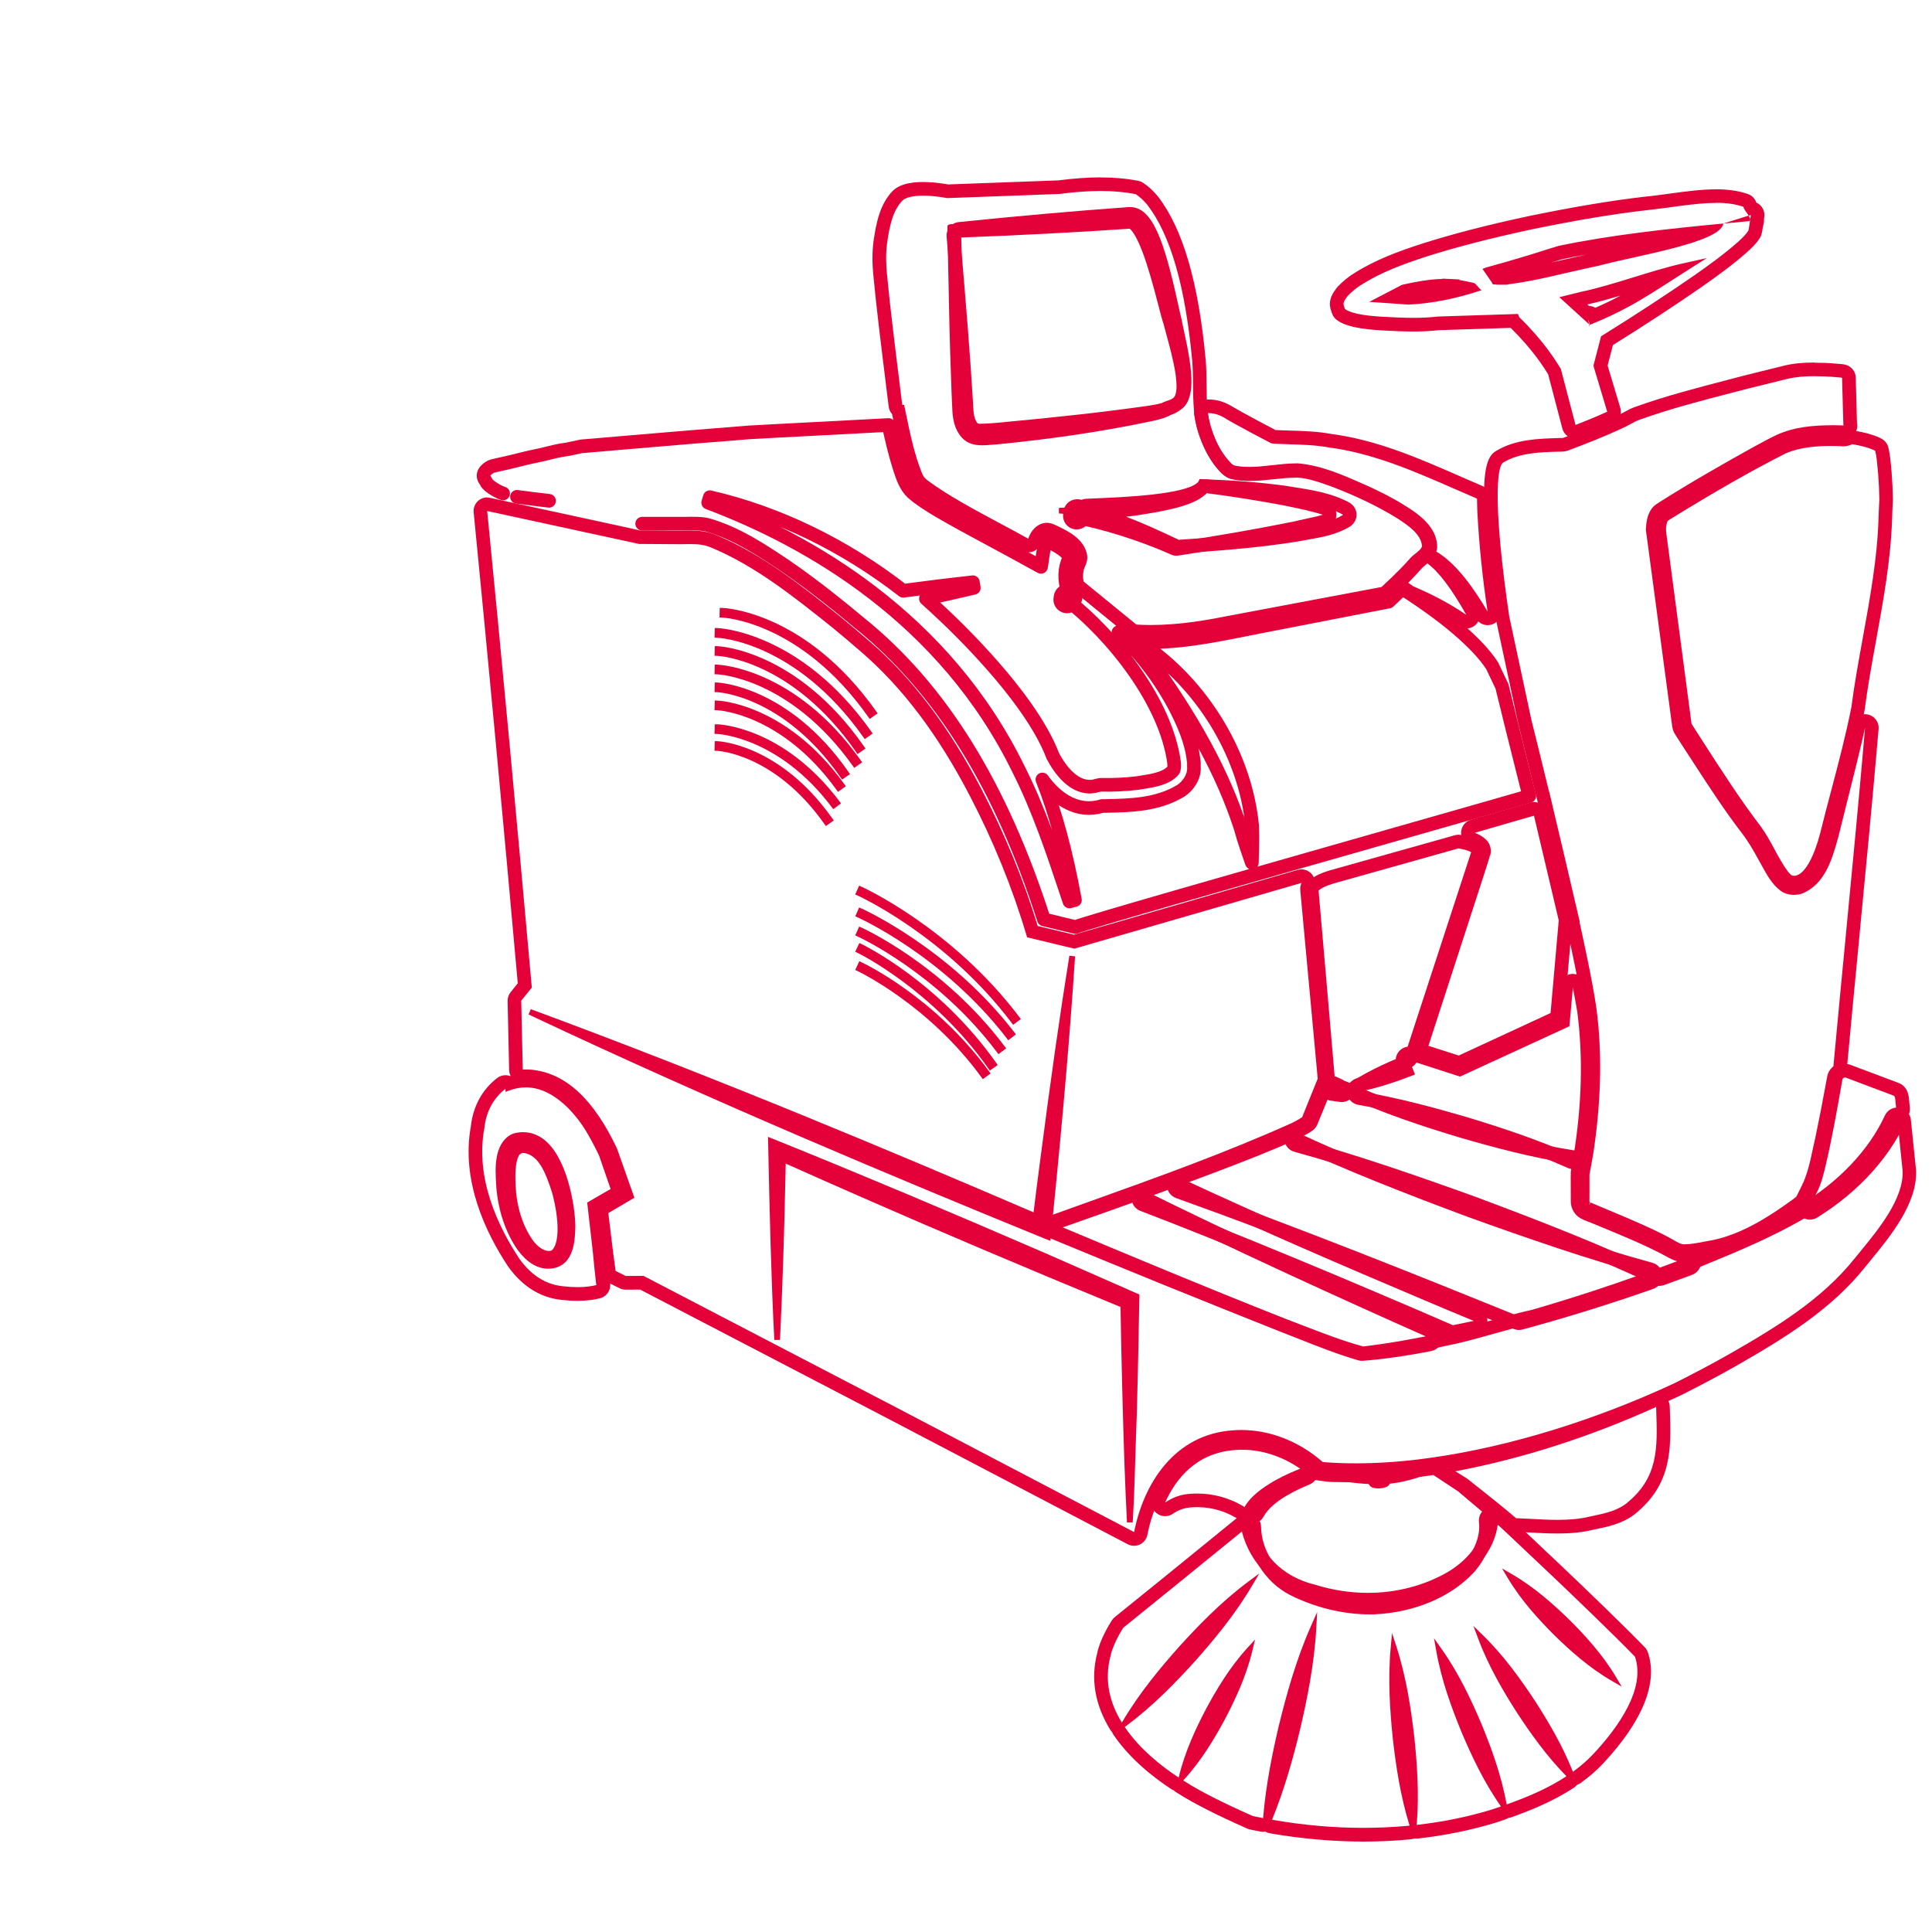 <?xml version="1.0" encoding="UTF-8"?><svg id="a" xmlns="http://www.w3.org/2000/svg" viewBox="0 0 566.93 566.93"><defs><style>.b{fill:none;stroke:#e4013a;stroke-linecap:round;stroke-linejoin:round;stroke-width:4px;}.c{fill:#e4013a;}</style></defs><path class="b" d="M188.44,153.67c1.11,0,10.61-.01,10.61-.01,.68,.02,1.44,0,2.24,0,2.29-.04,4.89-.08,6.7,.48,8.26,2.44,15.38,7.18,22.26,11.77l.25,.17c8.5,5.83,16.55,12.41,21.87,16.84,23.67,19.1,41.33,47.52,53.95,86.88l9.23,2.23c4.41-1.65,45.99-13.54,95.69-27.71,17.65-5.03,31.77-9.06,37.51-10.73l-2.07-8.25c-2.03-8.08-4.03-16.09-5.94-23.95-.53-1.09-1.11-2.31-1.74-3.64l-1.14-2.4c-2.34-3.59-5.53-6.7-8.33-9.26-4.83-4.33-10.57-8.59-18.02-13.37-1.16,1.13-2.33,2.25-3.51,3.36l-.47,.44-.65,.13-36.85,7.17c-1.54,.3-3.09,.61-4.65,.92-10.12,2.02-20.55,4.07-30.97,3.62l2.77,2.01c16.7,12.14,28.28,31.99,30.24,51.8,.1,2.27,.12,4.41,.06,6.4l-.13,4.58-1.5-4.33c-.6-1.75-1.17-3.59-1.84-5.99-5.23-16.05-13.87-31.88-28-51.29l-2.34-3.22c-.48-.03-.97-.03-1.45-.07l-.73-.06-3.29-2.65c6.71,6.43,12.46,13.99,16.77,22.23,2.29,4.48,4.71,9.82,5.3,15.52,.1,.3,.08,.8,.07,1.24,0,.16,0,.31,0,.45,.25,2.9-1.77,5.77-3.88,7.09-6.88,4.15-14.76,4.3-22.39,4.44h-.67c-6.98,2.2-13.33-1.87-17.52-7.78,3.91,9.94,6.92,21.11,9.56,35.38l-1.62,.42-.88-2.64c-4.02-12.05-8.18-24.52-13.98-36h0c-21.73-44.59-61.56-67.25-91.15-78.4l.48-1.6c19.9,4.58,39.52,14.08,56.74,27.47l1-.13c6.18-.84,12.72-1.64,19.45-2.38l.28,1.65c-4.72,1.11-9.44,2.18-14.06,3.18,7.12,6.36,13.74,13.01,19.69,19.8,6.08,6.92,14.06,17.11,17.54,26.33,1.96,3.72,6.2,9.95,12.12,8.91,.21-.02,.36-.08,.47-.12,.14-.05,.26-.08,.32-.09l1.1-.22h.09c3.68,.08,7.39-.1,10.72-.51l1.31-.21c3.39-.53,7.24-1.14,9.27-3.56,.15-.2,.3-1,.19-2.23-2.42-17.87-18-37.31-31.44-47.8-.37-.25-.21-.41,.09-.55l.29-1.74-.08-.22c-1.2-3.26-1.06-6.73,.39-9.76,0-.03,.01-.06,.02-.1v-.04c-.15-.83-1.05-1.58-2.12-2.39-1.36-.97-3-1.84-4.44-2.35-.86,1.2-1.13,3.21-1.37,4.99-.06,.47-.12,.92-.19,1.35l-.19,1.17-3.37-1.84c-3.06-1.71-6.67-3.65-10.38-5.65-5.81-3.12-11.82-6.36-16.48-9.1l-.26-.16c-2.44-1.49-4.97-3.02-7.26-5.04-1.91-1.78-2.78-4.34-3.54-6.59l-.17-.51c-1.45-4.59-2.5-9.15-3.26-12.74-4.94,.27-13.03,.69-20.87,1.1-8.27,.43-16.26,.84-19.97,1.06-10.51,.8-23.77,1.93-36.6,3.02-4.7,.4-8.3,.71-12.8,1.09,0,0-4.09,.92-4.76,.98,0,0-1.17,.07-5.02,1.04-3.93,1-4.58,.92-8.74,2.02-2.73,.73-7.46,1.66-7.89,1.89-3.85,2.09-1.55,4.14-1.43,4.5,.38,1.19,3.75,3.06,4.96,3.39"/><path class="b" d="M161.11,146.96c-2.93-.33-6.05-.72-9.41-1.18"/><path class="c" d="M316.12,150.5h0m0,0l-.17,.87,.1-.87h.07m0-4h-.02c-.05,0-.11,0-.16,0h-.04c-1.97,.08-3.58,1.57-3.82,3.52l-.1,.87c-.26,2.13,1.22,4.09,3.34,4.42,.21,.03,.42,.05,.63,.05,1.88,0,3.54-1.32,3.92-3.22l.14-.71c.07-.3,.11-.61,.11-.94,0-2.21-1.79-4-4-4h0Zm0,8h0Z"/><path class="c" d="M313.59,175.23h0m0,0l-.49,.71,.09-.55c.12-.06,.26-.11,.4-.16m0-4c-.13,0-.26,0-.39,.02-.37,.04-.73,.12-1.06,.26-.2,.07-.41,.15-.63,.26-1.19,.56-2.04,1.66-2.25,2.96l-.09,.55c-.31,1.85,.7,3.67,2.44,4.37,.49,.2,1,.29,1.5,.29,1.28,0,2.53-.62,3.29-1.73l.43-.62c.49-.66,.78-1.48,.78-2.37,0-2.16-1.71-3.92-3.86-4-.05,0-.1,0-.14,0h0Zm0,8h0Z"/><path class="c" d="M331.6,64.76c4.65,0,8.54,17.84,10.21,25.46,.4,1.84,.73,3.34,.97,4.23,.15,.85,.41,2.04,.72,3.44,1.21,5.49,3.73,16.91,.61,19.05-.35,.23-.85,.41-1.48,.63l-.64,.23c-.23,.07-.52,.21-.79,.33-.13,.06-.26,.13-.36,.17h-.04l-.15,.04c-1.12,.32-2.27,.5-3.48,.69l-.24,.04c-12.29,1.76-26.04,3.31-44.57,5.02l-.98,.07c-1.34,.1-2.74,.19-3.95,.19h-.09c-.59-.06-.81-.41-1.25-1.54-.38-1.04-.45-2.34-.51-3.61-.02-.37-.04-.73-.06-1.07-.88-14.75-2.14-29.71-3.36-44.18l-.4-4.8c17.16-1.77,34.37-3.29,49.85-4.4m0-4c-.1,0-.19,0-.29,.01-15.54,1.11-32.82,2.64-49.97,4.41-2.17,.22-3.76,2.14-3.57,4.31l.4,4.8v.11c1.22,14.41,2.48,29.32,3.35,43.98v.06c.03,.29,.04,.61,.06,.93,.08,1.54,.16,3.23,.75,4.84l.02,.06c.43,1.12,1.45,3.73,4.54,4.06,.14,.01,.28,.02,.41,.02h.11c1.3,0,2.75-.1,4.24-.2l.98-.07s.06,0,.09,0c18.61-1.72,32.41-3.28,44.77-5.05h.06l.24-.05c1.26-.2,2.55-.41,3.86-.77,.21-.04,.41-.1,.6-.17,.17-.06,.38-.16,.6-.27l.07-.04c.09-.04,.19-.09,.29-.13,.04-.01,.08-.03,.12-.04l.64-.23c.76-.27,1.59-.55,2.37-1.08,4.52-3.1,3.86-10.55,1.06-23.22-.27-1.22-.55-2.47-.68-3.26-.02-.12-.05-.24-.08-.35-.21-.79-.54-2.28-.92-4.01-4.06-18.58-7.5-28.64-14.12-28.64h0Z"/><path class="c" d="M154.28,319.08c8.83,0,15.33,9.08,17.33,12.26,1.24,1.96,3.13,5.48,4.19,7.78l3.38,9.78-6.87,3.98,1.66,14.61c.29,3.03,.59,6.06,.94,9.08l.05,.46,.11,.05c-1.65,.41-3.52,.62-5.6,.62-1.37,0-2.82-.09-4.37-.27-4.99-.52-9.26-3.24-12.7-8.06-6.19-9.35-13.01-23.57-10.28-38.26,.51-4.88,2.65-8.87,6.21-11.62v.92l1.13-.42c1.67-.63,3.28-.9,4.81-.9m-8.01,18.95l2.42-.69c-1.64,3.01-1.48,7.6-1.39,10.41v.2c.33,6.98,2.3,13.25,5.69,18.14,1.75,2.52,4.69,4.98,8.03,4.98,.88,0,1.79-.17,2.71-.55,6.37-3.93,3.25-17.54,2.13-21.66-1.73-5.41-4.34-13.57-11.69-14.51-.22-.02-.44-.04-.66-.04-.92,0-1.74,.22-2.41,.63-.35,.17-.67,.38-.96,.62l-3.87,2.48m8.01-22.95c-1.54,0-3.09,.21-4.61,.64-.43-.15-.88-.23-1.33-.23-.87,0-1.73,.28-2.44,.83-4.41,3.4-7.08,8.31-7.73,14.21-2.89,15.94,4.33,31.11,10.91,41.05,.02,.04,.05,.07,.08,.11,4.08,5.73,9.45,9.09,15.54,9.72,1.65,.19,3.27,.29,4.78,.29,2.4,0,4.61-.25,6.57-.74,1.64-.41,2.84-1.8,3.01-3.48,.06-.6-.02-1.19-.21-1.74-.29-2.61-.58-5.36-.89-8.64v-.07l-1.38-12.01,4.61-2.66c1.66-.96,2.4-2.96,1.78-4.77l-3.38-9.78c-.04-.13-.09-.25-.15-.37-1.15-2.48-3.14-6.17-4.44-8.23-2.67-4.24-10.04-14.13-20.71-14.13h0Zm-1.08,23.26s.1-.03,.31-.03c.06,0,.13,0,.2,0,4.4,.6,6.45,5.85,8.31,11.67,2.2,8.11,2.12,15.1-.15,16.95-.28,.09-.56,.13-.85,.13-1.83,0-3.7-1.76-4.75-3.26-2.96-4.26-4.68-9.8-4.97-16.02v-.17c-.08-2.21-.22-6.31,.9-8.36,.07-.13,.13-.27,.19-.4,.09-.06,.18-.13,.27-.2,.06-.05,.13-.09,.2-.13,.12-.06,.23-.12,.34-.19h0Zm-4.51,3.01h0Z"/><path class="c" d="M353.98,144.7c7.44,.96,14.91,2.14,22.17,3.5l1.95,.4c3.35,.69,6.8,1.39,10.07,2.45-1.66,.48-3.38,.85-5.18,1.24-1.12,.24-2.25,.48-3.33,.75-10.83,2.18-22.42,4.2-34.44,6.03-6.01-2.72-16.14-6.46-26.29-8.71,.93-.05,2-.09,3.16-.14,10.09-.42,26.83-1.11,31.89-5.52m0-4c-.96,0-1.89,.35-2.63,.98-4,3.48-21.82,4.22-29.43,4.54-1.17,.05-2.25,.09-3.19,.14-2,.1-3.62,1.66-3.79,3.66s1.16,3.81,3.12,4.24c9.88,2.19,19.66,5.8,25.5,8.45,.52,.24,1.08,.36,1.65,.36,.2,0,.4-.02,.6-.05,12.12-1.84,23.77-3.88,34.63-6.06,.06-.01,.11-.02,.17-.04,.95-.23,1.95-.45,3-.68l.22-.05,.07-.02c1.78-.38,3.61-.78,5.38-1.3,1.69-.49,2.85-2.03,2.88-3.78,.02-1.76-1.1-3.32-2.77-3.86-3.49-1.12-7.05-1.85-10.5-2.56l-1.94-.4h-.07c-7.34-1.39-14.88-2.58-22.39-3.55-.17-.02-.34-.03-.51-.03h0Z"/><path class="c" d="M322.94,56.04c3.74,0,7.13,.31,10.3,.92,1.18,.77,2.31,1.8,3.43,3.14,6.85,8.92,11.17,23.96,13.19,45.97,.18,2.24,.21,4.55,.22,6.78,.05,5.14,.09,10.45,2.08,15.46,1.53,4.29,3.4,7.52,5.9,10.18,.72,.74,1.84,1.7,3.12,2.05,1.84,.44,3.69,.59,5.54,.59,2.34,0,4.68-.25,6.98-.49,2.31-.25,4.5-.48,6.64-.48,.17,0,.34,0,.5,0,3.06,.17,6.46,1.39,9.46,2.46l.43,.15c7.46,2.85,13.79,5.92,19.39,9.39,3.07,2.02,6.88,4.52,7.17,8.13-.22,.78-1.05,1.44-1.92,2.13-.67,.54-1.37,1.09-1.85,1.73-1.66,1.86-3.42,3.63-5.24,5.38l-.68,.65c-.73,.69-1.46,1.38-2.2,2.07l-45.42,8.55c-6.23,1.25-14.11,2.6-22.23,2.6-1.43,0-2.87-.04-4.3-.13l-15.47-12.63c-.34-1.55-.17-3.24,.45-4.51,.53-1.17,.73-2.19,.6-3.13-.79-4.99-6.03-7.4-9.47-8.98-.79-.4-1.6-.6-2.39-.6-.58,0-1.15,.11-1.7,.32-1.55,.6-2.85,2.01-3.57,3.87-.06,.15-.12,.31-.18,.46-2.65-1.49-5.43-2.98-8.36-4.54-7.51-4.02-15.27-8.17-21.23-12.6-.27-.21-.78-.69-.91-.85-.26-.35-.45-.76-.62-1.11-2.23-5.42-3.48-11.42-4.68-17.23l-.62-2.95-.54,.03-.74-5.97c-1.28-10.29-2.88-23.09-3.72-32.14-.36-3.42-.36-6.47,0-9.33,.71-4.88,1.6-9.51,4.53-12.55,.93-.84,2.36-1.12,3.75-1.3,.76-.08,1.54-.12,2.37-.12,2.03,0,4.3,.24,7.02,.72,.22,0,32.55-1.2,32.94-1.22,4.43-.58,8.4-.87,12.04-.87m-34.77,74.63c.97,0,1.95-.09,2.89-.17,.6-.05,1.2-.11,1.81-.14,16.17-1.58,30.86-3.78,44.92-6.74,1.96-.42,4.19-.95,5.7-1.84,2.11-.71,4.75-2.41,5.25-4.81,.76-2.52,.51-4.82,.27-7.04l-.09-.8c-.68-4.34-1.85-8.63-2.98-12.77l-.68-2.49-.02-.05c-.37-1.09-.87-3.02-1.51-5.47-3.33-12.85-6.99-25.28-12.05-25.28-.06,0-.12,0-.18,0-16.11,1.11-34.01,2.04-51.79,2.68-1.15,.05-1.73,.07-1.71,.89l.18,9.26c.23,12.06,.47,24.54,.95,36.78,.05,1.89,.14,3.81,.23,5.72l.06,1.33c.1,2.97,.51,6.07,2.79,8.65,1.66,1.85,3.8,2.28,5.95,2.28m56.94,31.77h.22c11.99-.79,23.73-1.64,35.45-3.53,.97-.19,1.96-.36,2.94-.53,4.23-.74,8.61-1.51,12.52-3.92,1.19-.86,1.85-2.13,1.83-3.47-.02-1.35-.71-2.57-1.95-3.41-5.17-2.87-11.06-3.79-16.76-4.68l-2.26-.36c-7.16-.97-14.95-1.59-24.52-1.94l-.58-.02-.23,.53c-1.47,3.47-12.59,5.19-17.34,5.93-.62,.1-1.18,.18-1.61,.26-6.17,.83-12.71,1.36-20,1.65h-.17c-.27,.02-.71,.04-.86,.05l-1.05,.03-.02,.82,.02,.84,.78,.03c1.24,.17,2.52,.38,3.82,.63h0l.44,.08,.15,.03h0c9.85,2.01,18.95,6.12,28.98,10.9l.2,.1m-22.17-110.4v0c-3.76,0-7.81,.29-12.38,.88-2.49,.1-28.8,1.07-32.32,1.19-2.78-.48-5.17-.71-7.31-.71-.96,0-1.87,.04-2.78,.14-.03,0-.07,0-.1,.01-1.94,.25-4.16,.72-5.91,2.29-.07,.06-.14,.13-.21,.2-3.76,3.9-4.83,9.42-5.61,14.75,0,.03,0,.06-.01,.09-.39,3.17-.39,6.52,0,10.24,.84,9.04,2.44,21.84,3.72,32.13v.1l.75,5.97c.1,.84,.46,1.59,.99,2.18l.22,1.07c1.24,5.99,2.52,12.17,4.9,17.93,.02,.06,.05,.12,.08,.18,.26,.56,.56,1.16,1,1.76,.05,.07,.1,.13,.15,.2,.42,.51,1.22,1.2,1.52,1.44,.03,.03,.07,.05,.1,.08,6.2,4.6,14.09,8.83,21.72,12.91,2.76,1.48,5.62,3,8.29,4.5,.61,.34,1.28,.51,1.96,.51,.47,0,.94-.08,1.39-.25,1.1-.41,1.97-1.27,2.37-2.38,.04-.11,.08-.21,.12-.32,.01-.03,.02-.05,.03-.08,.36-.94,.91-1.44,1.27-1.58,.09-.03,.17-.05,.26-.05,.21,0,.44,.09,.59,.17,.04,.02,.09,.04,.13,.06,2.81,1.29,6.65,3.06,7.17,5.89,0,.07-.02,.34-.26,.89-.99,2.06-1.26,4.63-.74,7.05,.19,.89,.68,1.68,1.38,2.25l15.47,12.63c.65,.53,1.44,.84,2.28,.89,1.47,.09,3,.14,4.55,.14,8.6,0,16.81-1.43,22.99-2.67l45.4-8.54c.74-.14,1.43-.49,1.99-1,.75-.7,1.5-1.4,2.23-2.1l.69-.66c2.2-2.12,3.94-3.9,5.46-5.62,.07-.08,.14-.17,.21-.25,.17-.23,.73-.67,1.14-1,1.21-.96,2.71-2.16,3.28-4.17,.13-.46,.18-.94,.14-1.42-.44-5.56-5.36-8.79-8.95-11.15-.03-.02-.06-.04-.09-.06-5.8-3.6-12.37-6.78-20.07-9.73-.03-.01-.06-.02-.09-.03l-.43-.15c-3.25-1.16-6.94-2.49-10.58-2.69-.05,0-.1,0-.15,0-.19,0-.38,0-.58,0-2.37,0-4.76,.25-7.06,.5-2.17,.23-4.42,.47-6.56,.47-1.71,0-3.19-.15-4.54-.46-.18-.06-.64-.32-1.24-.94-2.07-2.21-3.68-5-5.01-8.75-.02-.04-.03-.09-.05-.13-1.71-4.31-1.75-9.03-1.8-14.02-.02-2.3-.04-4.68-.24-7.07-2.1-22.83-6.68-38.55-14-48.08-.03-.04-.07-.09-.1-.13-1.38-1.65-2.8-2.94-4.32-3.93-.43-.28-.91-.47-1.42-.57-3.45-.67-7.07-.99-11.05-.99h0Zm-40.87,17.64c17.01-.64,34.05-1.53,49.43-2.58,.38,.28,1.74,1.57,3.7,6.69,1.69,4.42,3.24,10.1,4.66,15.58,.66,2.56,1.15,4.42,1.56,5.65l.65,2.41c1.1,4.03,2.23,8.17,2.88,12.25l.08,.7c.22,1.99,.4,3.71-.12,5.45-.03,.11-.06,.22-.09,.34-.08,.36-1.12,1.34-2.6,1.83-.26,.09-.51,.2-.75,.34-1.09,.64-3.41,1.14-4.52,1.38-13.86,2.91-28.39,5.09-44.38,6.66-.63,.04-1.22,.09-1.87,.14-.85,.08-1.73,.16-2.53,.16-1.76,0-2.46-.38-2.98-.95-1.34-1.52-1.67-3.47-1.76-6.11l-.06-1.38c-.08-1.84-.17-3.75-.22-5.64-.48-12.27-.72-24.72-.95-36.75l-.12-6.16h0Zm48.41,81.94c.97-.11,1.93-.23,2.87-.36,.05,0,.09-.01,.14-.02,.37-.06,.84-.13,1.35-.22l.21-.03c9.39-1.45,16.06-3.1,19.09-6.33,8.65,.36,15.8,.94,22.37,1.83l2.22,.35c5.29,.83,10.74,1.68,15.25,4.12,.07,.06,.09,.1,.09,.1h0s-.04,.04-.1,.09c-3.22,1.94-6.97,2.59-10.94,3.28-.99,.17-1.98,.35-2.95,.54-11.26,1.81-22.6,2.66-34.19,3.41-5.29-2.51-10.34-4.83-15.41-6.76h0Zm63.6-.55h0Z"/><path class="c" d="M437.98,446.17c.72,.6,1.39,1.16,1.98,1.66,.45,.35,5.96,5.57,9.6,9.02,2.59,2.45,4.77,4.51,5.1,4.81,7.14,6.74,20.11,19.26,25.11,24.49,3.21,9.33-4.86,20.67-12.22,28.55-1.78,1.88-3.74,3.59-5.99,5.22-3.11-7.86-7.28-14.8-10.99-20.59-4.06-6.16-9.09-13.31-15.53-19.6l-2.68-2.62,1.31,3.51c3.14,8.44,7.62,15.94,11.61,22.16,3.79,5.75,8.44,12.4,14.38,18.45-5.4,3.56-11.49,6.12-17.55,8.27-1.58-8.79-4.61-16.87-7.39-23.63-2.89-6.79-6.55-14.72-11.75-22.07l-2.17-3.06,.65,3.69c1.57,8.87,4.64,17.05,7.44,23.89,2.84,6.69,6.44,14.5,11.55,21.77-.97,.33-1.93,.66-2.89,.97-6.91,2.09-14.25,3.59-21.83,4.44,.77-9.29,.08-18.27-.72-25.89-.92-7.93-2.27-17.28-5.26-26.53l-1.25-3.87-.38,4.05c-.92,9.67-.2,19.09,.61,27.05,.88,7.59,2.14,16.51,4.91,25.41-4.43,.43-8.94,.65-13.51,.65-8.76,0-17.75-.79-26.85-2.38,3.8-9.27,6.35-18.81,8.15-26.17,2.06-8.8,4.24-19.26,4.84-30.18l.25-4.6-1.86,4.21c-4.42,10-7.22,20.32-9.38,29.1-1.74,7.4-3.81,17.11-4.62,27.16-1-.19-2-.39-3-.6-8.84-3.91-15.52-7.3-19.86-10.09-.18-.11-.38-.24-.58-.36l.11-.12c5.33-5.81,9.15-12.32,12.18-17.94,2.95-5.66,6.2-12.48,8.03-20.13l.75-3.15-2.19,2.39c-5.31,5.8-9.13,12.31-12.18,17.94-2.95,5.65-6.21,12.47-8.03,20.13v.03c-4.71-3.07-11.33-8.18-15.84-14.84l.49-.36c7.99-5.94,14.69-12.93,20.18-18.99h0c5.43-6.13,11.66-13.55,16.71-22.12l2.12-3.59-3.34,2.49c-7.98,5.95-14.68,12.94-20.19,19-5.43,6.11-11.65,13.51-16.71,22.11l-.1,.17c-3.44-5.59-5.28-12.2-3.32-19.57,.49-2.64,2.68-6.68,3.75-8.28,9-7.23,21.23-17.19,31.06-25.19l5.36-4.36c.13,8.06,5,16.03,12.35,19.88,7.49,3.78,15.66,5.77,23.68,5.77,.37,0,.74,0,1.12-.01,11.78-.53,22.44-4.99,29.23-12.24,3.19-3.52,6.27-9.4,5.52-15.32m37.92,48.76l-1.64-2.77c-4.03-6.77-9.17-12.3-13.69-16.82-4.58-4.45-10.18-9.53-16.98-13.47l-2.8-1.62,1.66,2.78c4.03,6.76,9.18,12.29,13.69,16.82,4.57,4.45,10.16,9.53,16.98,13.47l2.79,1.61m-37.92-52.76c-.65,0-1.31,.16-1.91,.49-1.44,.79-2.26,2.38-2.06,4.01,.58,4.62-2.06,9.41-4.5,12.11-6.08,6.46-15.71,10.45-26.43,10.95-.33,0-.65,.01-.98,.01-7.39,0-14.94-1.84-21.85-5.33-5.99-3.15-10.08-9.73-10.18-16.38-.02-1.53-.92-2.92-2.31-3.56-.54-.25-1.12-.37-1.69-.37-.9,0-1.8,.31-2.53,.9l-5.36,4.36-.96,.79c-9.52,7.75-21.38,17.4-30.08,24.39-.31,.25-.59,.55-.81,.89-.9,1.34-3.6,5.94-4.33,9.62-1.99,7.61-.7,15.2,3.82,22.55,.15,.25,.33,.47,.53,.68,.1,.26,.24,.52,.4,.76,4.86,7.19,11.9,12.64,16.95,15.95,.24,.15,.49,.28,.74,.38,.2,.19,.42,.37,.66,.52,.21,.13,.39,.24,.57,.35,4.52,2.9,11.37,6.39,20.37,10.36,.26,.11,.52,.2,.8,.26,1.02,.21,2.05,.41,3.07,.61,.25,.05,.5,.07,.75,.07,.21,0,.43-.02,.64-.05,.4,.23,.84,.39,1.3,.47,9.29,1.62,18.56,2.44,27.53,2.44,4.68,0,9.36-.22,13.9-.67,.37-.04,.72-.12,1.06-.25,.21,.03,.42,.05,.64,.05,.15,0,.3,0,.45-.03,7.82-.88,15.41-2.43,22.54-4.59,.03,0,.06-.02,.1-.03,.97-.32,1.96-.65,2.94-.99,.29-.1,.57-.24,.83-.4,.29-.03,.59-.1,.87-.2,4.85-1.72,12.03-4.5,18.41-8.7,.36-.23,.67-.52,.93-.85,.4-.13,.78-.32,1.13-.57,2.45-1.78,4.59-3.65,6.54-5.71,11.63-12.46,16.15-23.73,13.1-32.6-.19-.55-.49-1.05-.89-1.46-5.06-5.29-18.15-17.93-25.26-24.63-.03-.03-.06-.06-.09-.09-.31-.28-2.65-2.49-4.91-4.63l-.09-.09c-8-7.59-9.35-8.82-9.8-9.19-.59-.49-1.25-1.04-1.96-1.64-.74-.62-1.65-.94-2.57-.94h0Z"/><path class="c" d="M142.99,149.96c7.1,1.54,44.5,9.65,44.5,9.65l11.54,.08c.27,0,.55,0,.82,0,.5,0,.99,0,1.48-.02,.46,0,.92-.01,1.38-.01,2,0,3.95,.14,6.01,1.03,12.93,5.38,24.42,14.57,35.53,23.45,2.11,1.73,6.34,5.29,8.28,7,12.19,10.48,22.67,24.33,32.04,42.36,6.94,13.31,12.55,27.13,16.68,41.08l.17,.5,.51,.09c.26,.05,2.98,.71,5.37,1.29,4.14,1.01,6.88,1.67,7.2,1.72l.8,.19,66.63-19.29c-.33,.73-.46,1.51-.36,2.35l5.1,55.09-4.57,11.32c-.69,.47-2.27,1.37-3.2,1.78-19.4,8.72-39.82,16.03-59.57,23.1-3.45,1.24-6.9,2.47-10.34,3.71,3.04-30.28,5.04-53.71,6.48-75.8l-1.67-.19c-2.76,17.16-5.38,35.47-8.48,59.36-.71,5.31-1.38,10.63-2.03,15.95-40.05-17.21-92.8-39.43-147.54-59.62l-.65,1.55c53.94,25.47,108.23,48.11,149.49,64.98l3.62,1.46,.07-.71c22.73,9.38,44.98,18.52,67.24,27.17,1.9,.71,3.8,1.44,5.7,2.17,5.73,2.2,11.65,4.48,17.79,6.17l.27,.04c.27,.04,.54,.09,.87,.09,.06,0,.11,0,.18,0,7.61-.91,15.55-2.28,24.26-4.18,8.36-1.63,17.75-4.93,25.97-6.66,16.41-4.76,32.67-10.3,48.37-16.48,10.9-4.43,21.47-8.87,30.98-14.46,12.36-7.32,21.8-17.28,26.89-28.3l1.5,14.54c.41,8.11-7.02,17.17-12.45,23.79l-1.55,1.9c-9.58,12.02-22.86,20.15-36.77,28.1-5.49,3.13-11.1,6.03-15.85,8.44-23.33,10.92-48.58,18.7-71.12,21.93l-4.08,.55c.07-.06,.13-.12,.12-.12,0,0-.05,.03-.15,.13-6.48,.78-12.71,1.17-18.63,1.17-3.33,0-6.56-.12-9.67-.37-6.86-6.05-15.43-9.41-23.85-9.41-.8,0-1.6,.03-2.4,.09-17.45,1.12-26.4,15.95-29.1,29.87l-69.69-36.51-73.6-38.32-.67-.35-5.22,.02-2.97-1.46c-.22-1.71-.46-3.42-.7-5.13l-1.44-11.86,2.29-1.35c1.89-1.12,3.86-2.29,4.75-2.8l.61-.35-5.07-14.33-.1-.25c-6.94-14.6-15.19-22.12-25.25-23.01-.47-.03-.92-.05-1.37-.05-.33,0-.65,0-.97,.03l-.45-20.21,3.11-3.86-.09-.94c-4.18-46.91-8.79-96.18-13.01-138.9m112.25,61.02l2.32-1.64-.49-.69c-20.83-29.41-44.77-30.25-45.01-30.25l-.83-.02-.07,2.83,.83,.03c.23,0,22.91,1.03,42.76,29.06l.49,.69m-1.45,5.9l2.32-1.64-.49-.69c-20.72-29.25-44.76-30.25-45-30.25l-.84-.02-.07,2.84,.83,.03c.23,0,22.91,1.03,42.76,29.06l.49,.69m-2.12,4.38l2.33-1.62-.48-.69c-19.73-28.36-42.67-29.35-42.9-29.36l-.84-.02-.07,2.84,.83,.03c.22,0,21.8,1.04,40.65,28.14l.48,.69m-.96,4.04l2.31-1.65-.49-.68c-19.37-27.15-41.69-27.95-41.92-27.96l-.84-.02-.07,2.83,.83,.03c.21,0,21.26,.97,39.68,26.77l.49,.68m-3.57,3.45l2.33-1.63-.48-.69c-17.58-25.2-38.15-26.16-38.36-26.17l-.84-.03-.07,2.84,.83,.03c.19,0,19.37,.95,36.11,24.95l.48,.69m-1.2,3.6l2.3-1.66-.49-.68c-17.11-23.67-36.93-24.44-37.13-24.45l-.84-.02-.07,2.83,.83,.03c.19,0,18.74,.9,34.91,23.27l.49,.68m-1.38,5.08l2.27-1.71-.51-.67c-16.55-21.94-35.52-22.53-35.71-22.53h-.83l-.07,2.81,.83,.03c.18,0,18,.83,33.51,21.4l.51,.67m-2.18,4.95l2.32-1.64-.49-.69c-15.44-21.81-33.41-22.56-33.59-22.57l-.84-.02-.07,2.83,.83,.03c.17,0,16.81,.82,31.35,21.37l.48,.68m54.97,58.34l2.26-1.71-.51-.67c-19.72-26.07-45.91-38-46.17-38.12l-.77-.34-1.16,2.59,.77,.34c.26,.11,25.78,11.75,45.07,37.24l.51,.67m-1.44,4.53l2.25-1.73-.51-.67c-19-24.65-44.46-36.12-44.72-36.23l-.77-.34-1.14,2.6,.77,.34c.25,.11,24.99,11.2,43.61,35.36l.51,.66m-2.88,4.09l2.27-1.71-.51-.67c-18.03-23.95-41.63-34.62-41.86-34.73l-.76-.34-1.16,2.59,.76,.35c.23,.1,23.34,10.71,40.76,33.84l.51,.67m-2.54,4.82l2.32-1.64-.48-.69c-16.92-23.92-39.14-34.64-39.36-34.75l-.76-.36-1.22,2.56,.76,.36c.22,.1,21.91,10.71,38.27,33.82l.48,.69m-2.06,2.52l2.29-1.67-.5-.68c-15.82-21.68-36.41-31.49-37.28-31.9l-.76-.36-1.19,2.58,.76,.35c.21,.1,20.75,9.85,36.18,31l.5,.68m-61.2,76.52h1.68c.71-14.32,1.28-31.73,1.68-51.75,7.34,3.3,14.71,6.54,22.18,9.82,21.94,9.64,48.23,20.79,76.06,32.26,.27,16,.74,34.37,1.19,46.96,.21,5.43,.43,10.85,.71,16.28h1.68c.37-5.85,.6-13.3,.82-20.5,.13-4.3,.26-8.46,.41-12.05,.24-8.54,.58-24.88,.73-33.79v-.56l-27.46-12.07h0c-29.58-12.81-54.31-23.2-77.83-32.71l-3.68-1.48,.08,3.89c.36,17.53,.84,37.86,1.76,55.71m-84.24-247.25c-.97,0-1.92,.35-2.66,1.01-.95,.85-1.45,2.11-1.32,3.38,4.19,42.44,8.78,91.49,12.94,138.21l-2.1,2.61c-.59,.73-.9,1.65-.88,2.6l.45,20.21c.02,1.09,.49,2.12,1.29,2.85,.74,.68,1.71,1.06,2.71,1.06,.08,0,.16,0,.24,0,.24-.01,.48-.02,.72-.02,.33,0,.68,.01,1.06,.04,8.48,.77,15.64,7.52,21.9,20.63l.02,.05,3.94,11.12c-.69,.41-1.44,.85-2.18,1.29l-.34,.2-2.29,1.35c-1.37,.81-2.13,2.35-1.94,3.93l1.44,11.86v.07l.02,.08c.23,1.67,.46,3.34,.68,5.02,.17,1.33,1,2.48,2.2,3.07l2.97,1.46c.55,.27,1.15,.41,1.76,.41h.02l4.23-.02,73.38,38.21,69.68,36.51c.58,.3,1.22,.46,1.86,.46,.59,0,1.19-.13,1.73-.4,1.14-.55,1.95-1.6,2.19-2.84,1.15-5.94,6.38-25.42,25.43-26.64h.05c.69-.06,1.39-.08,2.09-.08,7.52,0,15.05,2.99,21.2,8.41,.65,.57,1.46,.92,2.33,.99,3.2,.26,6.57,.39,9.99,.39,6.06,0,12.49-.4,19.1-1.2h.08l4.08-.56c22.96-3.29,48.62-11.2,72.29-22.28,.04-.02,.08-.04,.12-.06,4.81-2.44,10.47-5.37,16.02-8.53,14.26-8.16,27.89-16.51,37.91-29.08l1.52-1.86c5.84-7.12,13.83-16.87,13.34-26.52,0-.07,0-.14-.02-.21l-1.5-14.54c-.18-1.79-1.54-3.24-3.32-3.54-.22-.04-.44-.05-.66-.05-1.54,0-2.97,.89-3.63,2.32-4.74,10.26-13.73,19.69-25.3,26.54-9.28,5.45-19.7,9.82-30.45,14.2-15.49,6.1-31.6,11.59-47.84,16.31-3.97,.85-8.22,2.04-12.32,3.2-4.52,1.27-9.19,2.59-13.44,3.42-.03,0-.06,.01-.09,.02-8.48,1.86-16.2,3.2-23.61,4.09-.04,0-.08-.01-.12-.02h-.07l-.06-.02c-5.88-1.63-11.63-3.85-17.19-5.99-1.91-.74-3.82-1.47-5.73-2.18-22.18-8.62-44.87-17.94-66.26-26.77,3.33-1.2,6.66-2.39,10-3.59,19.81-7.09,40.3-14.43,59.87-23.22,1.17-.52,2.95-1.54,3.81-2.12,.66-.45,1.16-1.08,1.46-1.81l4.57-11.32c.24-.59,.33-1.23,.27-1.87l-5.1-55.09s0-.05,0-.07c-.02-.16,0-.21,.02-.25,.65-1.42,.41-3.09-.61-4.28-.77-.9-1.88-1.39-3.03-1.39-.37,0-.74,.05-1.11,.16l-65.64,19h-.02c-.59-.12-4.25-1.01-6.93-1.67-1.7-.41-2.87-.7-3.69-.89-4.15-13.59-9.68-27.05-16.44-40.03-9.61-18.48-20.4-32.72-32.98-43.54-1.94-1.71-6.23-5.32-8.35-7.06l-.05-.04c-11.32-9.05-23.02-18.41-36.45-24-2.75-1.19-5.27-1.35-7.58-1.35-.47,0-.94,0-1.42,.01-.5,0-.97,.02-1.44,.02-.24,0-.49,0-.73,0h-.06l-11.24-.08c-1.72-.4-5.78-1.28-15.89-3.47-11-2.38-24.16-5.24-28.09-6.09-.28-.06-.57-.09-.85-.09h0Z"/><path class="c" d="M420.62,432.83l7.27,4.81c2,1.7,5.03,4.26,7.78,6.58,.3,6.55-3.8,12.95-11.02,17.19-6.98,3.97-15.01,6-23.26,6-5.09,0-10.26-.77-15.32-2.34-9.91-2.36-16.54-9.2-18.24-18.76,.01-.06,.03-.12,.04-.17,.03-.1,.06-.19,.09-.29l.06-.19c.05-.14,.1-.27,.15-.41l-.15,.41,.45-1.06c1.48-2.87,4.58-4.88,7.42-6.55,2.76-1.56,5.88-2.95,9.27-4.14,.12,.11,.24,.22,.36,.33,1.71,.24,3.81,.57,5.08,.63l5.27,.08c2.95,.34,5.59,.61,8.26,.61,3.75,0,7.57-.53,12.44-2.15,1.34-.18,2.69-.37,4.03-.58m0-4c-.21,0-.41,.02-.62,.05-1.21,.19-2.5,.37-3.95,.57-.25,.03-.49,.09-.73,.17-4.04,1.34-7.49,1.94-11.18,1.94-2.51,0-5.02-.26-7.81-.58-.13-.01-.26-.02-.39-.03l-5.19-.08c-.84-.05-2.29-.25-3.6-.44-.61-.35-1.29-.53-1.98-.53-.45,0-.89,.07-1.33,.23-3.61,1.27-6.95,2.76-9.91,4.43-.02,.01-.04,.02-.06,.04-3.53,2.08-7.06,4.51-8.95,8.17-.04,.08-.08,.17-.12,.26l-.12,.29c-.08,.14-.15,.28-.21,.43-.08,.19-.15,.39-.22,.59-.01,.03-.02,.07-.03,.1l-.06,.19-.03,.1c-.03,.09-.06,.18-.08,.26l-.02,.07c-.02,.08-.04,.15-.06,.23-.14,.55-.17,1.15-.07,1.71,1.98,11.16,9.68,19.15,21.12,21.92,5.36,1.64,10.86,2.48,16.38,2.48,9.01,0,17.74-2.25,25.24-6.52l.05-.03c8.5-4.99,13.35-12.77,12.99-20.82-.05-1.11-.56-2.16-1.42-2.88-2.75-2.32-5.78-4.88-7.77-6.58-.12-.1-.25-.2-.38-.29l-7.27-4.81c-.66-.44-1.43-.66-2.21-.66h0Z"/><path class="c" d="M153.55,336.21c1.26,0,2.43,.41,3.54,1.25,5.32,3.97,7.68,16.44,7.75,22.25-.07,3.89-.38,8.08-3.29,8.51-.23,.04-.45,.06-.68,.06-1.88,0-3.78-1.28-5.65-3.77-3.16-4.51-5.09-10.29-5.59-16.69l-.05-.74c-.21-3.35-.56-8.93,2.25-10.62,.59-.16,1.16-.24,1.71-.24m0-4c-.9,0-1.83,.13-2.76,.38-.36,.1-.7,.24-1.02,.43-4.88,2.94-4.44,10.04-4.18,14.29l.04,.74s0,.04,0,.07c.55,7.12,2.73,13.58,6.3,18.68,.03,.04,.05,.07,.08,.11,2.68,3.56,5.65,5.37,8.85,5.37,.43,0,.87-.04,1.3-.1,6.47-.98,6.6-8.69,6.67-12.39,0-.04,0-.08,0-.12-.08-6.07-2.48-20.27-9.36-25.41-1.81-1.35-3.81-2.04-5.93-2.04h0Z"/><path class="c" d="M364.52,425.42c6.29,0,12.78,2.29,18.26,6.47-5.7,2.39-12.64,5.98-15.49,11.23l-.9-.1c-4.44-3.11-9.7-4.75-15.13-4.75-.95,0-1.9,.05-2.85,.15-2.28,.26-4.52,1.12-6.52,2.5,3.23-7.17,9.27-14.61,20.49-15.41,.71-.06,1.43-.09,2.14-.09m0-4c-.82,0-1.64,.03-2.45,.1-10.7,.77-18.94,6.9-23.83,17.75-.74,1.64-.3,3.56,1.08,4.71,.74,.62,1.65,.93,2.57,.93,.79,0,1.58-.23,2.26-.7,1.47-1.01,3.1-1.64,4.7-1.82,.78-.08,1.6-.13,2.4-.13,4.64,0,9.07,1.39,12.84,4.03,.54,.38,1.17,.62,1.83,.7l.9,.1c.16,.02,.31,.03,.46,.03,1.45,0,2.81-.79,3.51-2.09,2.65-4.88,10.84-8.32,13.53-9.45,1.32-.55,2.24-1.76,2.42-3.18,.18-1.42-.41-2.82-1.54-3.69-6.16-4.7-13.51-7.29-20.69-7.29h0Z"/><path class="b" d="M403.47,434.65c.77,.18,1.6,.2,2.57-.15"/><path class="c" d="M485.98,412.85c.02,.32,.03,.66,.03,1.02v.03c.37,11.07,.67,19.81-8.95,27.41-2.76,2.08-6.32,2.82-9.77,3.55l-.82,.17c-3.02,.74-6.22,.96-9.48,.96-2.61,0-5.24-.15-7.84-.29-1.44-.08-2.87-.16-4.28-.21-3.45-2.95-7-5.78-10.44-8.51-1.26-1-2.53-2.01-3.88-3.08l-3.49-2.17c19.26-3.59,39.56-10.09,58.92-18.88m0-4c-.56,0-1.13,.12-1.65,.36-19.03,8.63-39.09,15.06-58,18.59-1.62,.3-2.89,1.57-3.2,3.19-.31,1.62,.42,3.26,1.82,4.14l3.29,2.05c1.28,1.02,2.49,1.98,3.7,2.94,3.4,2.7,6.92,5.49,10.32,8.41,.68,.59,1.55,.92,2.45,.96,1.33,.05,2.64,.12,4.22,.21,2.63,.15,5.35,.29,8.06,.29,4.07,0,7.37-.34,10.36-1.06l.76-.16c3.69-.77,7.88-1.65,11.35-4.26,.03-.02,.05-.04,.08-.06,11.19-8.85,10.85-19.44,10.47-30.64,0-.41-.02-.79-.04-1.16-.07-1.32-.79-2.52-1.92-3.2-.64-.39-1.35-.58-2.08-.58h0Z"/><path class="c" d="M354.74,121.23c1.63,0,3.35,.56,5.16,1.75l2.55,1.45c2.6,1.45,7.86,4.25,10.32,5.51l.27,.14,.85,.12c1.5,.08,2.98,.12,4.47,.17,4,.12,7.78,.23,11.71,.95,12.88,1.7,24.91,6.96,36.53,12.04,2.27,.99,4.54,1.98,6.81,2.95,.02,.84,.04,1.69,.06,2.53l.04,1.31c.52,9.77,1.53,19.6,3.01,29.3-3.94-6.66-9.18-14.18-15.05-17.59,.13-.38,.21-.77,.26-1.21,.07-5.05-3.92-8.49-6.93-10.64h-.01c-3.45-2.38-7.47-4.63-12.31-6.9-.84-.37-1.67-.73-2.5-1.11-6-2.66-12.21-5.42-19.1-6.03-.13,0-.26,0-.38,0-2.41,0-4.8,.27-7.12,.53-2.34,.27-4.6,.52-6.81,.52-1.42,0-2.82-.11-4.21-.38-.4-.11-.69-.32-.98-.57-4.44-4.5-6.25-10.4-6.98-14.84,.11,0,.23,0,.35,0m0-4c-.18,0-.36,0-.54,.01-1.14,.06-2.2,.59-2.92,1.48-.72,.89-1.02,2.04-.84,3.16,.79,4.82,2.83,11.68,8.08,17,.08,.08,.16,.15,.24,.22,.5,.43,1.31,1.05,2.49,1.38,.11,.03,.22,.06,.33,.08,1.55,.31,3.18,.46,4.99,.46,2.45,0,4.9-.28,7.26-.55,2.2-.25,4.49-.51,6.67-.51h.19c6.16,.58,12.01,3.18,17.66,5.69,.83,.37,1.66,.74,2.49,1.1,4.61,2.16,8.43,4.3,11.68,6.53,3.55,2.54,5.17,4.74,5.22,7.11-.01,.08-.03,.13-.04,.17-.62,1.81,.13,3.79,1.78,4.75,4.1,2.38,8.68,7.82,13.62,16.17,.74,1.25,2.06,1.97,3.44,1.97,.45,0,.9-.08,1.34-.23,1.8-.64,2.9-2.48,2.61-4.37-1.45-9.54-2.45-19.26-2.97-28.87l-.03-1.26c-.02-.83-.05-1.67-.06-2.5-.03-1.57-.98-2.98-2.43-3.6-2.26-.96-4.55-1.96-6.77-2.94-11.86-5.19-24.12-10.55-37.52-12.33-4.19-.76-8.09-.88-12.21-1-1.4-.04-2.81-.08-4.2-.15-2.57-1.33-7.42-3.91-9.88-5.28l-2.42-1.38c-2.4-1.54-4.84-2.32-7.23-2.32h0Z"/><path class="c" d="M450.13,239.35l7.27,30.74-2.4,27.18-26.94,12.47-8.9-2.85c1.69-5.22,4.11-12.65,6.58-20.26,3.43-10.56,6.97-21.46,8.84-27.24,1.8-5.54,2.46-7.59,2.64-8.43l.08,.02c.38-1.34,.11-2.87-.74-4.04-1.07-1.27-2.4-2.04-3.81-2.56l17.38-5.03m0-4c-.37,0-.75,.05-1.11,.16l-17.38,5.03c-1.66,.48-2.83,1.98-2.89,3.71-.06,1.73,1,3.3,2.63,3.89,.87,.32,1.51,.72,2,1.24,.04,.07,.06,.15,.08,.22-.06,.17-.11,.34-.15,.51-.14,.65-.99,3.27-2.54,8.03-1.87,5.79-5.41,16.68-8.84,27.24-2.47,7.61-4.89,15.05-6.58,20.27-.33,1.01-.24,2.11,.25,3.06,.48,.95,1.33,1.66,2.34,1.98l8.9,2.85c.4,.13,.81,.19,1.22,.19,.58,0,1.15-.12,1.68-.37l26.94-12.47c1.3-.6,2.18-1.85,2.3-3.28l2.4-27.18c.04-.43,0-.86-.09-1.27l-7.27-30.74c-.25-1.07-.93-1.98-1.88-2.53-.62-.36-1.31-.55-2.02-.55h0Z"/><path class="c" d="M377.9,335.47c17.14,8.07,35.51,15.16,52.83,21.62,17.07,6.15,35.27,12.48,53.11,17.35-12.51,4.39-25.32,8.37-38.11,11.84-29.93-12.14-64.64-26.07-99.3-38.49,2.02-.74,4.04-1.49,6.06-2.24,7.39-2.77,15.24-5.75,22.85-8.96l.55-.24c.68-.29,1.35-.59,2.02-.88m0-4c-.55,0-1.09,.11-1.61,.34-.51,.22-1.01,.44-1.52,.66l-.49,.21-.55,.24c-7.54,3.18-15.33,6.13-22.66,8.88-2,.75-4.02,1.49-6.03,2.23-1.58,.58-2.63,2.09-2.62,3.77,0,1.68,1.07,3.18,2.65,3.75,34.71,12.43,69.38,26.36,99.15,38.43,.48,.19,.99,.29,1.5,.29,.35,0,.7-.05,1.05-.14,12.88-3.49,25.79-7.5,38.39-11.93,1.65-.58,2.73-2.17,2.67-3.92-.06-1.75-1.26-3.26-2.94-3.72-17.77-4.85-35.88-11.16-52.8-17.25-17.19-6.41-35.48-13.46-52.48-21.47-.54-.25-1.12-.38-1.7-.38h0Z"/><path class="c" d="M390.76,319.74l1.52,.71-1.37,1.02,2.87-.32c11.84,5.53,24.03,9.47,34.41,12.6,9.6,2.8,21.02,5.9,33.15,7.8-.11,.63-.23,1.27-.35,1.93-.04,.28-.06,.57-.08,.86h.03c-.03,.28-.03,.63-.03,1.07l.03,6.85c-.08,1.86,.73,3.64,2.15,4.77,.78,.63,1.96,1.08,3.01,1.48,.44,.17,.87,.33,1.25,.5l1.91,.79c6.33,2.6,13.51,5.55,19.36,8.7l.28,.15c1.24,.68,2.64,1.46,4.29,1.65,.45,.04,.88,.05,1.3,.05,.24,0,.47,0,.69-.02-2.62,.98-5.34,1.98-8.24,3.02-17.35-8.24-36.22-15.53-54.04-22.18-16.64-6-34.41-12.19-52.01-17.04,.98-.47,2.02-1.01,3.08-1.62,.18-.13,.36-.24,.54-.35,.53-.32,1.14-.68,1.72-1.55,.21-.34,.27-.48,.35-.69l4.18-10.17m104.41,50.59h0m-104.42-54.59c-.49,0-.98,.09-1.45,.27-1.02,.4-1.83,1.19-2.25,2.21l-4.18,10.17-.02,.04c-.05,.07-.1,.1-.41,.28-.18,.11-.4,.24-.64,.4-.82,.47-1.7,.93-2.68,1.4-1.5,.72-2.4,2.3-2.24,3.96,.15,1.66,1.31,3.05,2.92,3.49,17.53,4.83,35.22,11,51.72,16.95,17.68,6.61,36.46,13.86,53.68,22.03,.54,.26,1.13,.39,1.72,.39,.46,0,.91-.08,1.35-.23,2.9-1.04,5.58-2.02,8.2-3,1.56-.54,2.69-2.03,2.69-3.78,0-2.19-1.76-3.97-3.94-4h-.06s-.06,0-.09,0c-.04,0-.07,0-.11,0-.16,0-.33,.01-.5,.01-.3,0-.6-.01-.9-.04-.85-.11-1.77-.62-2.75-1.16l-.27-.15-.05-.03c-6.04-3.25-13.32-6.24-19.74-8.88l-1.85-.76c-.46-.2-.92-.38-1.37-.55l-.05-.02c-.56-.21-1.61-.61-1.91-.85-.45-.35-.69-.91-.67-1.49,0-.06,0-.12,0-.18l-.03-6.85c0-.19,0-.51,0-.62,.02-.2,.03-.4,.02-.6v-.08c.13-.63,.24-1.24,.35-1.85,.19-1.06-.06-2.15-.68-3.02-.62-.87-1.57-1.46-2.64-1.63-11.92-1.87-23.2-4.93-32.65-7.69-10.18-3.07-22.2-6.95-33.84-12.38-.25-.12-.52-.21-.78-.27-.22-.16-.45-.3-.7-.42l-1.52-.71c-.54-.25-1.12-.38-1.7-.38h0Z"/><path class="c" d="M333.31,352.56c12.92,6.42,27.05,13.16,44.43,21.19,13.72,6.34,28,12.8,41.47,18.77-7.28,1.42-13.71,2.34-19.58,2.79-5.83-1.7-11.61-3.99-17.19-6.21-1.84-.73-3.67-1.46-5.5-2.16-23.75-9.48-47.05-19.2-65.09-26.78,7.4-2.58,14.61-5.14,21.47-7.61m0-4c-.46,0-.92,.08-1.35,.24-6.85,2.46-14.06,5.02-21.44,7.6-1.56,.55-2.63,2-2.68,3.65-.05,1.65,.92,3.17,2.45,3.81,17.62,7.4,40.94,17.14,65.16,26.81,1.86,.72,3.69,1.44,5.51,2.17,5.67,2.25,11.53,4.57,17.55,6.33,.36,.11,.74,.16,1.12,.16,.1,0,.21,0,.31-.01,6.04-.47,12.6-1.4,20.04-2.86,1.71-.33,3.01-1.74,3.21-3.48,.2-1.74-.76-3.4-2.35-4.1-13.41-5.94-27.73-12.42-41.41-18.74-17.36-8.03-31.45-14.74-44.33-21.14-.56-.28-1.17-.42-1.78-.42h0Z"/><path class="c" d="M418.84,165.32c3.3,2.39,7.06,7.35,11.43,15.1-5.33-3.65-10.9-6.4-15.46-8.32l-1.58-1.08c1.4-1.41,2.58-2.66,3.66-3.9,.45-.53,1.01-1.01,1.61-1.51,.11-.1,.22-.19,.34-.29m0-4c-.93,0-1.85,.32-2.6,.96l-.28,.24-.04,.04c-.65,.55-1.39,1.18-2.06,1.96-.99,1.12-2.13,2.34-3.46,3.68-.84,.84-1.25,2.01-1.14,3.19,.11,1.18,.74,2.25,1.72,2.92l1.58,1.08c.22,.15,.46,.28,.71,.39,5.48,2.31,10.44,4.98,14.75,7.94,.69,.47,1.48,.7,2.26,.7,.97,0,1.94-.35,2.7-1.05,1.37-1.26,1.7-3.29,.78-4.91-4.73-8.39-8.73-13.59-12.57-16.37-.7-.51-1.52-.76-2.34-.76h0Z"/><path class="c" d="M343.65,348.81c25.76,12.03,51.37,23.02,73.04,32.19,5.24,2.24,10.58,4.46,15.78,6.61l-6.14,1.26c-6.85-2.98-14.8-6.42-22.77-9.78-15.87-6.76-32.79-13.76-47.65-19.71-7.52-3.01-13.89-5.51-19.86-7.79,2.54-.92,5.08-1.84,7.61-2.77m0-4c-.47,0-.93,.08-1.38,.24-2.53,.93-5.06,1.85-7.59,2.76-1.57,.57-2.62,2.05-2.64,3.73s1.01,3.18,2.57,3.77c5.9,2.26,12.19,4.72,19.81,7.77,14.83,5.94,31.72,12.93,47.57,19.68,8,3.37,15.94,6.81,22.74,9.77,.51,.22,1.05,.33,1.59,.33,.27,0,.54-.03,.8-.08l6.14-1.26c1.72-.35,3.01-1.79,3.18-3.54s-.83-3.4-2.45-4.08c-5.38-2.23-10.63-4.41-15.73-6.59-21.65-9.16-47.23-20.13-72.92-32.13-.54-.25-1.11-.38-1.69-.38h0Z"/><path class="c" d="M461.55,289.78c.46,2.44,.89,4.78,1.28,7.06,1.72,13.19,1.36,27.39-1.07,42.25-11.11-4.95-22.27-8.54-31.78-11.41-9.06-2.64-19.6-5.52-30.72-7.41,5.67-1.17,10.95-3.03,15.17-4.66l.79-.3-1.65-4.19,14.87,4.8,32.08-14.77,1.03-11.37m0-4c-.06,0-.13,0-.2,0-1.99,.1-3.61,1.65-3.79,3.64l-.82,9.06-28.56,13.15-13.39-4.32c-.4-.13-.82-.19-1.23-.19-1.09,0-2.15,.44-2.92,1.26-1.06,1.13-1.37,2.76-.81,4.2l.16,.41c-3.35,1.21-7.33,2.49-11.56,3.36-1.88,.39-3.22,2.06-3.19,3.99,.03,1.92,1.43,3.55,3.33,3.87,11.08,1.89,21.52,4.76,30.27,7.31,9.32,2.81,20.35,6.36,31.27,11.23,.52,.23,1.07,.35,1.63,.35,.65,0,1.31-.16,1.9-.48,1.09-.59,1.85-1.65,2.05-2.87,2.5-15.24,2.86-29.85,1.09-43.42,0-.05-.02-.11-.02-.16-.4-2.29-.82-4.62-1.29-7.12-.36-1.9-2.02-3.26-3.93-3.26h0Z"/><path class="c" d="M427.96,248.96c1.19,.2,2.68,.48,3.73,1.12-.95,2.88-2.54,7.75-4.1,12.55-1.51,4.63-3,9.19-3.86,11.82l-11.51,35.24-.1,.04c-5.39,2.16-12.32,5.22-18.42,9.68l-2.65-.37,.72-1.75-.02-.2c0-.1-.02-.2-.03-.31-.05-.93-4.37-50.48-4.8-55.48,1.6-1.3,4.05-1.97,6.22-2.56,.55-.15,1.09-.3,1.6-.45l13.04-3.66c7.39-2.07,15.53-4.36,20.2-5.68m0-4c-.37,0-.73,.05-1.09,.15-4.12,1.16-10.94,3.08-17.56,4.94l-2.63,.74-13.04,3.66-.05,.02c-.47,.14-.98,.28-1.5,.42-2.44,.66-5.45,1.48-7.7,3.31-1.03,.84-1.58,2.13-1.46,3.45l.03,.33c2.76,31.62,4.5,51.72,4.74,54.69l-.35,.84c-.47,1.14-.38,2.44,.23,3.51,.62,1.07,1.69,1.8,2.92,1.97l2.65,.37c.18,.03,.37,.04,.55,.04,.84,0,1.67-.27,2.36-.77,5.77-4.22,12.41-7.13,17.55-9.19l.1-.04c1.1-.44,1.94-1.35,2.31-2.47l11.51-35.24c.86-2.62,2.35-7.18,3.86-11.82l.24-.75c1.48-4.55,2.96-9.07,3.86-11.79,.58-1.77-.13-3.71-1.73-4.68-1.61-.98-3.49-1.36-5.13-1.64-.22-.04-.45-.06-.68-.06h0Z"/><path class="c" d="M532.46,110.39c1,0,1.99,.03,2.96,.06,1.2,.03,2.41,.14,3.61,.24l1.1,.09,.41,.08,.05,1.97c.03,.85,.09,3.12,.15,5.47,.07,2.68,.14,5.46,.18,6.32l.08,.23h-.02c-.12,0-.41-.01-.7-.03-.69-.03-1.37-.04-2.07-.05-6.32,.02-11.57,.5-16.72,2.78-2.22,1.05-4.31,2.19-6.33,3.29l-.82,.45c-8.15,4.53-17.78,9.98-27.4,16.07-.21,.16-.42,.29-.61,.42-.53,.34-1.08,.7-1.64,1.45-1.42,2.03-1.57,3.97-1.73,6.18l7.54,56.3c.04,.23,.07,.48,.1,.73,.06,.54,.13,1.11,.29,1.61,.2,.75,.65,1.45,1.05,2.06l.25,.38s2.07,3.22,2.14,3.32c.94,1.43,1.88,2.87,2.82,4.33,4.43,6.82,9.02,13.87,13.94,20.27,1.92,2.46,3.45,5.16,4.98,7.95,.33,.56,.65,1.15,.98,1.76,1.36,2.48,2.89,5.3,5.35,7.19,1.11,.84,2.54,1.28,4.03,1.28,.73,0,1.48-.11,2.2-.32,6.88-2.61,9.02-10.24,10.77-16.51,.89-3.65,1.81-7.29,2.73-10.94,1.75-6.94,3.55-14.09,5.16-21.27-1.76,20.5-3.75,41.18-5.69,61.35-1.23,12.79-2.45,25.49-3.6,37.99-1,.81-1.65,1.9-1.84,3.11-1.26,6.92-2.34,12.5-3.4,17.53-.29,1.21-.55,2.43-.81,3.66-.79,3.7-1.6,7.52-3.29,10.87-.17,.33-.43,.87-.7,1.41-.31,.62-.62,1.26-.81,1.63-.07,.13-.36,.34-.57,.49-.2,.14-.4,.29-.49,.37-6.67,4.85-14.67,10.06-23.33,11.9-.79,.13-1.62,.29-2.48,.46-2.05,.4-4.16,.81-5.92,.81-.17,0-.34,0-.51-.01-.79-.12-1.57-.57-2.39-1.04l-.29-.17c-4.12-2.34-8.41-4.22-12.57-6.03l-1.91-.83c-1.99-.84-8.11-3.43-10.02-4.21l-.32,.78,.16-.86s-.08-.09-.1-.14v-1.32c.01-.93,.01-1.95,.01-2.98,0-1.3,0-2.64,0-3.73l.06-.31c.51-2.69,1.04-5.47,1.41-8.22,1.99-14.3,2.19-27.76,.59-40.01-1.08-7.36-2.69-14.84-4.24-22.08l-.75-3.43h.09l-2.33-9.95c-1.39-6.03-2.89-12.42-4.42-18.82l-2.13-9.06-.25-.83h0c-1.77-7.31-3.51-14.36-5.06-20.56l-6.53-30.49c-4.62-31.58-3.81-44.05-1.7-45.14l.05-.03c4.72-2.83,10.92-2.99,16.39-3.13h.4c.93-.01,1.71-.15,2.3-.4,4.86-1.82,10.49-3.99,15.93-6.56,.76-.33,1.47-.72,2.18-1.11,.97-.53,1.89-1.04,2.91-1.37,8.73-3.13,17.99-5.53,26.95-7.85l4.83-1.25c1.89-.49,6.37-1.59,9.35-2.31l2.06-.51c2.64-.62,5.33-.79,7.94-.79m0-4c-3.42,0-6.24,.28-8.85,.9l-2.1,.52c-3.64,.89-7.61,1.87-9.4,2.33l-4.83,1.26-.06,.02c-9.01,2.34-18.32,4.75-27.18,7.92-1.36,.45-2.47,1.06-3.54,1.65-.61,.34-1.25,.69-1.86,.95-.04,.02-.07,.03-.11,.05-5.31,2.52-10.84,4.64-15.62,6.43-.06,.02-.12,.05-.18,.07h0s-.23,.06-.72,.06c-.04,0-.08,0-.11,0h-.4c-5.93,.17-12.66,.34-18.26,3.66-2.43,1.31-3.9,4.29-3.75,14.7,.13,8.3,1.28,19.91,3.42,34.52,.01,.09,.03,.17,.05,.26l6.53,30.49s.02,.09,.03,.14c1.58,6.33,3.33,13.42,5.06,20.53,.03,.14,.07,.28,.12,.41l.15,.51,2.1,8.94c1.57,6.58,3.05,12.9,4.41,18.81l2.15,9.16c0,.25,.04,.5,.09,.75l.75,3.43c1.53,7.15,3.12,14.55,4.19,21.77,1.55,11.89,1.35,24.98-.59,38.91-.36,2.63-.87,5.34-1.37,7.96v.07l-.07,.3c-.05,.24-.07,.48-.07,.73,0,1.1,0,2.44,0,3.75,0,1.02,0,2.02-.01,2.94v1.39c0,.08,0,.17,0,.25v.02c-.37,2.02,.85,3.98,2.81,4.55,.37,.11,.75,.16,1.12,.16s.71-.05,1.05-.14c2.58,1.08,6.22,2.62,7.72,3.25l1.87,.82c4.06,1.77,8.25,3.6,12.19,5.84l.28,.16c1.02,.58,2.26,1.3,3.78,1.53,.13,.02,.27,.03,.4,.04,.23,.01,.47,.02,.71,.02,2.14,0,4.43-.45,6.64-.88,.79-.16,1.64-.32,2.39-.44,.06-.01,.13-.02,.19-.04,9.4-2,17.84-7.48,24.85-12.58,.1-.07,.2-.15,.29-.23,.05-.03,.1-.07,.15-.11,.54-.39,1.3-.93,1.81-1.9,.2-.38,.51-1.01,.82-1.64l.04-.08c.27-.54,.51-1.03,.67-1.34,1.94-3.85,2.81-7.93,3.65-11.87,.25-1.18,.51-2.4,.79-3.56,0-.04,.02-.07,.02-.11,1.07-5.08,2.16-10.69,3.42-17.65,0-.04,.01-.07,.02-.11,.04-.27,.23-.48,.39-.6,.85-.68,1.38-1.67,1.48-2.75,1.12-12.21,2.34-24.87,3.52-37.1l.08-.87v-.1c1.94-20.06,3.93-40.8,5.69-61.29,.18-2.1-1.3-3.97-3.38-4.3-.21-.03-.41-.05-.61-.05-1.84,0-3.48,1.28-3.9,3.12-1.6,7.12-3.39,14.25-5.13,21.15l-.09,.34c-.87,3.46-1.77,7.05-2.64,10.58-1.55,5.54-3.32,11.77-8.18,13.73-.31,.08-.62,.12-.93,.12-.63,0-1.23-.17-1.63-.47-1.75-1.35-3.02-3.67-4.24-5.91-.34-.63-.68-1.24-1.01-1.82-1.6-2.92-3.21-5.76-5.31-8.45-4.81-6.25-9.35-13.23-13.74-19.99-.94-1.45-1.88-2.89-2.82-4.32-.1-.16-.6-.93-1.08-1.69-.39-.61-.73-1.14-1.06-1.59l.03-.02-.25-.38c-.21-.33-.5-.78-.56-.96-.02-.07-.03-.12-.06-.19-.04-.13-.09-.55-.12-.82l-3.98,.41,3.97-.46c-.03-.28-.07-.56-.11-.82l-7.47-55.81c.14-1.76,.27-2.72,.95-3.71,.11-.13,.2-.2,.58-.44,.2-.13,.43-.28,.7-.47,9.49-6,19.01-11.39,27.09-15.88l.79-.43c1.95-1.06,3.96-2.16,6.08-3.16,4.49-1.97,9.26-2.4,15.04-2.42,.66,0,1.3,.02,1.94,.05,.28,.01,.61,.03,.75,.03,.04,0,.07,0,.11,0,.1,0,.21,0,.31-.01,1.23-.09,2.35-.75,3.03-1.77,.61-.91,.82-2.03,.58-3.09-.04-1.17-.1-3.59-.16-5.77v-.37c-.07-2.23-.12-4.33-.15-5.15l-.05-1.94c-.05-1.87-1.39-3.45-3.22-3.81l-.41-.08c-.15-.03-.29-.05-.44-.06l-1.1-.09c-1.27-.11-2.54-.22-3.84-.26-1.15-.04-2.14-.06-3.07-.06h0Z"/><path class="c" d="M543.58,130.36c2.63,.43,4.6,.96,6.19,1.67l.25,.13c.08,.04,.16,.08,.24,.12,.41,1.68,.57,3.48,.72,5.24,.05,.58,.1,1.15,.16,1.7,.18,2.18,.29,4.69,.34,7.4l-.03,.56c-.09,1.71-.18,3.41-.22,5.08-.34,11.45-2.51,23.38-4.61,34.92-1.22,6.73-2.49,13.68-3.35,20.33-1.61,8.17-3.79,16.41-5.89,24.37-1.11,4.19-2.22,8.38-3.25,12.57-1.59,6.19-4.43,12.54-7.68,12.54-.18,0-.36-.02-.54-.06-.36-.14-.79-.62-1.13-1-1.49-1.96-2.73-4.24-4.04-6.66-1.22-2.25-2.49-4.58-4-6.67-5.93-7.75-11.44-16.31-16.78-24.59l-3.58-5.6s-.03-.16-.04-.25c-.01-.11-.03-.22-.04-.28l-7.36-55.6c-.17-1.2,0-2.52,.44-3.43,.05-.04,.1-.07,.09-.07l.74-.49c13.24-8.17,23.99-14.29,33.79-19.25,4.14-1.8,9.07-2.18,13.33-2.18,.9,0,1.77,.02,2.59,.04,.31,.05,.62,.07,.93,.07,.93,0,1.85-.21,2.7-.63m0-4c-.6,0-1.2,.14-1.75,.4-.31,.15-.63,.23-.95,.23-.11,0-.22,0-.33-.03-.16-.02-.33-.04-.49-.04-.98-.03-1.87-.04-2.71-.04-6.24,0-10.99,.8-14.93,2.51-.07,.03-.14,.06-.21,.1-9.92,5.02-20.76,11.19-34.09,19.42-.04,.02-.07,.05-.11,.07l-.74,.49c-.11,.07-.22,.15-.32,.23-.49,.38-.89,.87-1.16,1.43-.79,1.64-1.08,3.73-.79,5.73l7.36,55.55s.01,.09,.02,.14v.06c.04,.32,.09,.7,.25,1.14,.1,.29,.24,.56,.4,.82l3.58,5.6c5.38,8.35,10.93,16.96,16.94,24.82,1.35,1.87,2.54,4.07,3.69,6.19,1.39,2.56,2.7,4.96,4.37,7.17,.07,.09,.14,.17,.21,.26,.57,.64,1.41,1.57,2.65,2.05,.2,.08,.4,.14,.6,.18,.46,.1,.92,.15,1.39,.15,6.25,0,9.73-8.45,11.55-15.54,1.04-4.21,2.16-8.45,3.24-12.55,2.12-8.02,4.32-16.32,5.95-24.62,.02-.09,.03-.17,.04-.26,.85-6.56,2.1-13.46,3.32-20.13,2.13-11.69,4.32-23.77,4.68-35.52,.04-1.62,.12-3.23,.21-4.93v-.05l.03-.56c0-.1,0-.19,0-.29-.05-2.81-.17-5.38-.36-7.64,0-.03,0-.07,0-.1-.05-.49-.1-1-.14-1.52v-.12c-.17-1.8-.35-3.85-.83-5.82-.27-1.11-1-2.05-2.01-2.59-.11-.06-.22-.11-.33-.17l-.23-.12c-.06-.03-.12-.06-.18-.09-1.92-.85-4.19-1.47-7.17-1.96-.22-.04-.43-.05-.65-.05h0Z"/><path class="c" d="M541.39,316.18c.16,0,.32,.04,.49,.13l7.45,2.81c.68,.26,1.68,.63,2.72,1.02,1.35,.5,2.76,1.03,3.6,1.36,.42,.18,.49,.78,.55,1.67,.02,.29,.04,.58,.08,.79l.15,1.47c-4.43,11.02-13.36,21.04-25.31,28.46,.23-.35,.41-.72,.57-1.03l1.28-2.62c1.39-2.57,2.08-5.43,2.69-7.96,1.99-8.45,3.49-16.99,4.95-25.32,.02-.31,.17-.56,.41-.69,.12-.07,.25-.1,.38-.1m0-4c-.82,0-1.63,.21-2.34,.61-1.31,.73-2.21,2.07-2.41,3.61-1.43,8.17-2.91,16.61-4.88,24.97-.58,2.39-1.18,4.87-2.32,6.98-.03,.05-.05,.1-.08,.15l-1.26,2.59c-.11,.23-.23,.46-.34,.63-1.02,1.57-.81,3.64,.5,4.98,.77,.79,1.81,1.2,2.86,1.2,.73,0,1.46-.2,2.11-.6,12.64-7.85,22.2-18.63,26.92-30.37,.24-.6,.33-1.26,.27-1.9l-.15-1.47c0-.07-.02-.15-.03-.22-.02-.12-.03-.28-.04-.45-.08-1.17-.28-3.92-2.99-5.06-.02-.01-.05-.02-.07-.03-.84-.34-2.11-.81-3.69-1.39l-.19-.07c-.95-.35-1.85-.69-2.48-.93l-7.33-2.76c-.65-.29-1.35-.44-2.05-.44h0Z"/><path class="c" d="M503.49,59.51c2.93,0,5.65,.32,8.1,1.17,.13,.77,.98,1.68,1.54,2.59l-7.42,2.32c-15.58,1.47-33.09,3.35-48.34,6.56-1.69,.5-3.37,1.03-5.06,1.57-1.85,.59-3.7,1.17-5.58,1.72-2.84,.88-6.68,1.95-9.77,2.81l-.87,.24-1.07,.42,2.82,4.07c.03,.24,.1,.38,.36,.46l1.24,.1c.06,0,.13,0,.2,0,.33,0,.73,0,1.2,0h.89s.06,0,.09,0c.04,0,.08,0,.12,0h.04c.06,0,.12-.02,.18-.03h0c.19-.02,.39-.07,.58-.1,8.43-1.06,15.18-3.08,26.34-5.42,11.17-3.03,35.84-6.8,36.62-12.39h0c.94-.09,1.87-.18,2.8-.26l5.01-.47c-.15,1.1-.33,2.34-.47,2.81-.83,1.29-2,2.36-3.14,3.39-3.92,3.48-8.37,6.68-12.59,9.65-8.43,5.83-17.5,11.76-26.96,17.63l-.53,.33-2.19,8.43-.02,.34,4.01,13.36c-3.04,1.39-6.2,2.69-9.29,3.9l-4.31-16.43c-1.55-2.58-5.17-8.36-12.22-15.22l-.38-.93-23.6,.76c-2.31,.28-4.65,.38-7.08,.38-2.87,0-5.86-.15-9.01-.32-2.47-.15-5.08-.35-7.53-.9-1.32-.34-2.68-.69-3.54-1.39l-.35-1.03-.06-.45c.01-.71,.54-1.43,1.06-2.12l.12-.17c1.31-1.37,2.79-2.58,4.19-3.41,5.71-3.61,12.2-5.98,18.35-8,9.13-2.93,19.29-5.56,31.97-8.27,12.59-2.58,23.27-4.37,32.64-5.46,7.53-.77,14.69-2.2,20.92-2.2m-2.64,16.18l-7.17,1.6c-8.98,1.99-20.85,6.48-29.47,8.24l-6.65,1.64,8.74,7.96c.07,.37,.13,.68,.16,.68,.02,0,.03-.15,0-.52l.93-.38c3.59-1.45,7.02-3.07,10.19-4.79,3.92-2.04,9.49-5.64,14.42-8.81,1.73-1.12,3.35-2.16,4.72-3.02l4.13-2.6m-87.61,13.65c6.81-.29,14.06-1.72,21.56-4.25-.7-.14-1.58-1.93-2.38-2.11-1.37-.31-2.85-.63-4.25-.86l.24-.15-2.65-.13s-.03,0-.04,0h-.1l-2.39-.12,.1,.09c-4.08,.09-8.03,.86-11.15,1.56l-.8,.18-9.59,4.99,11.45,.8m100.51-26.27c-.04,.24-.09,.68-.16,1.2-.08-.33-.25-.67-.46-1.01l.62-.19m-.16,1.2c.05,.19,.06,.39,.04,.57h-.12c.03-.19,.05-.39,.08-.57m-49.39,21.26l-6.65,1.64,6.65-1.64m1.9,8.18s.06,.16,.15,.59l.2,.99-.17-.15c-.11-.61-.21-1.42-.18-1.42m.35,1.57h0m37.03-39.77c-4.3,0-8.85,.62-13.67,1.27-2.49,.34-5.07,.69-7.66,.95h-.05c-9.48,1.11-20.26,2.92-32.98,5.52-12.85,2.75-23.14,5.41-32.39,8.38-6.41,2.1-13.15,4.57-19.22,8.4-1.7,1.02-3.43,2.42-4.99,4.05-.15,.16-.29,.33-.42,.52l-.07,.11c-.72,.97-1.76,2.43-1.8,4.37,0,.21,0,.42,.04,.62l.06,.45c.03,.24,.09,.48,.17,.71l.35,1.03c.24,.72,.68,1.36,1.28,1.84,1.54,1.24,3.41,1.73,5.05,2.15,.04,.01,.08,.02,.13,.03,2.74,.61,5.53,.83,8.16,.99,3.01,.17,6.17,.33,9.26,.33,2.72,0,5.14-.13,7.38-.39l21.17-.68c6.34,6.22,9.67,11.44,11.01,13.65l4.16,15.88c.29,1.11,1.04,2.03,2.06,2.55,.57,.29,1.19,.43,1.81,.43,.49,0,.99-.09,1.46-.28,3.77-1.48,6.79-2.75,9.5-3.98,1.82-.83,2.74-2.87,2.17-4.79l-3.72-12.4,1.56-6.02c9.23-5.74,18.07-11.53,26.29-17.22,4.33-3.05,8.88-6.32,12.97-9.95,1.3-1.18,2.74-2.48,3.85-4.23,.19-.3,.35-.63,.45-.98,.16-.51,.3-1.23,.48-2.52,.12-.31,.21-.63,.25-.97,.05-.36,.05-.72,.03-1.08,.03-.25,.06-.45,.08-.59,.21-1.37-.3-2.74-1.34-3.64-.3-.26-.63-.46-.98-.62-.39-1.17-1.3-2.11-2.49-2.52-2.69-.93-5.77-1.39-9.42-1.39h0Zm-45.13,20.52c2.35-.49,4.76-.96,7.2-1.39-2.74,.6-5.23,1.17-7.49,1.69-.97,.22-1.91,.44-2.82,.65,1.06-.33,2.08-.65,3.1-.95h0Zm7.45,13.25c3-.65,6.33-1.59,9.72-2.6-2.33,1.26-4.8,2.46-7.38,3.58-.68-.41-1.38-.52-1.86-.54l-.48-.43h0Z"/></svg>